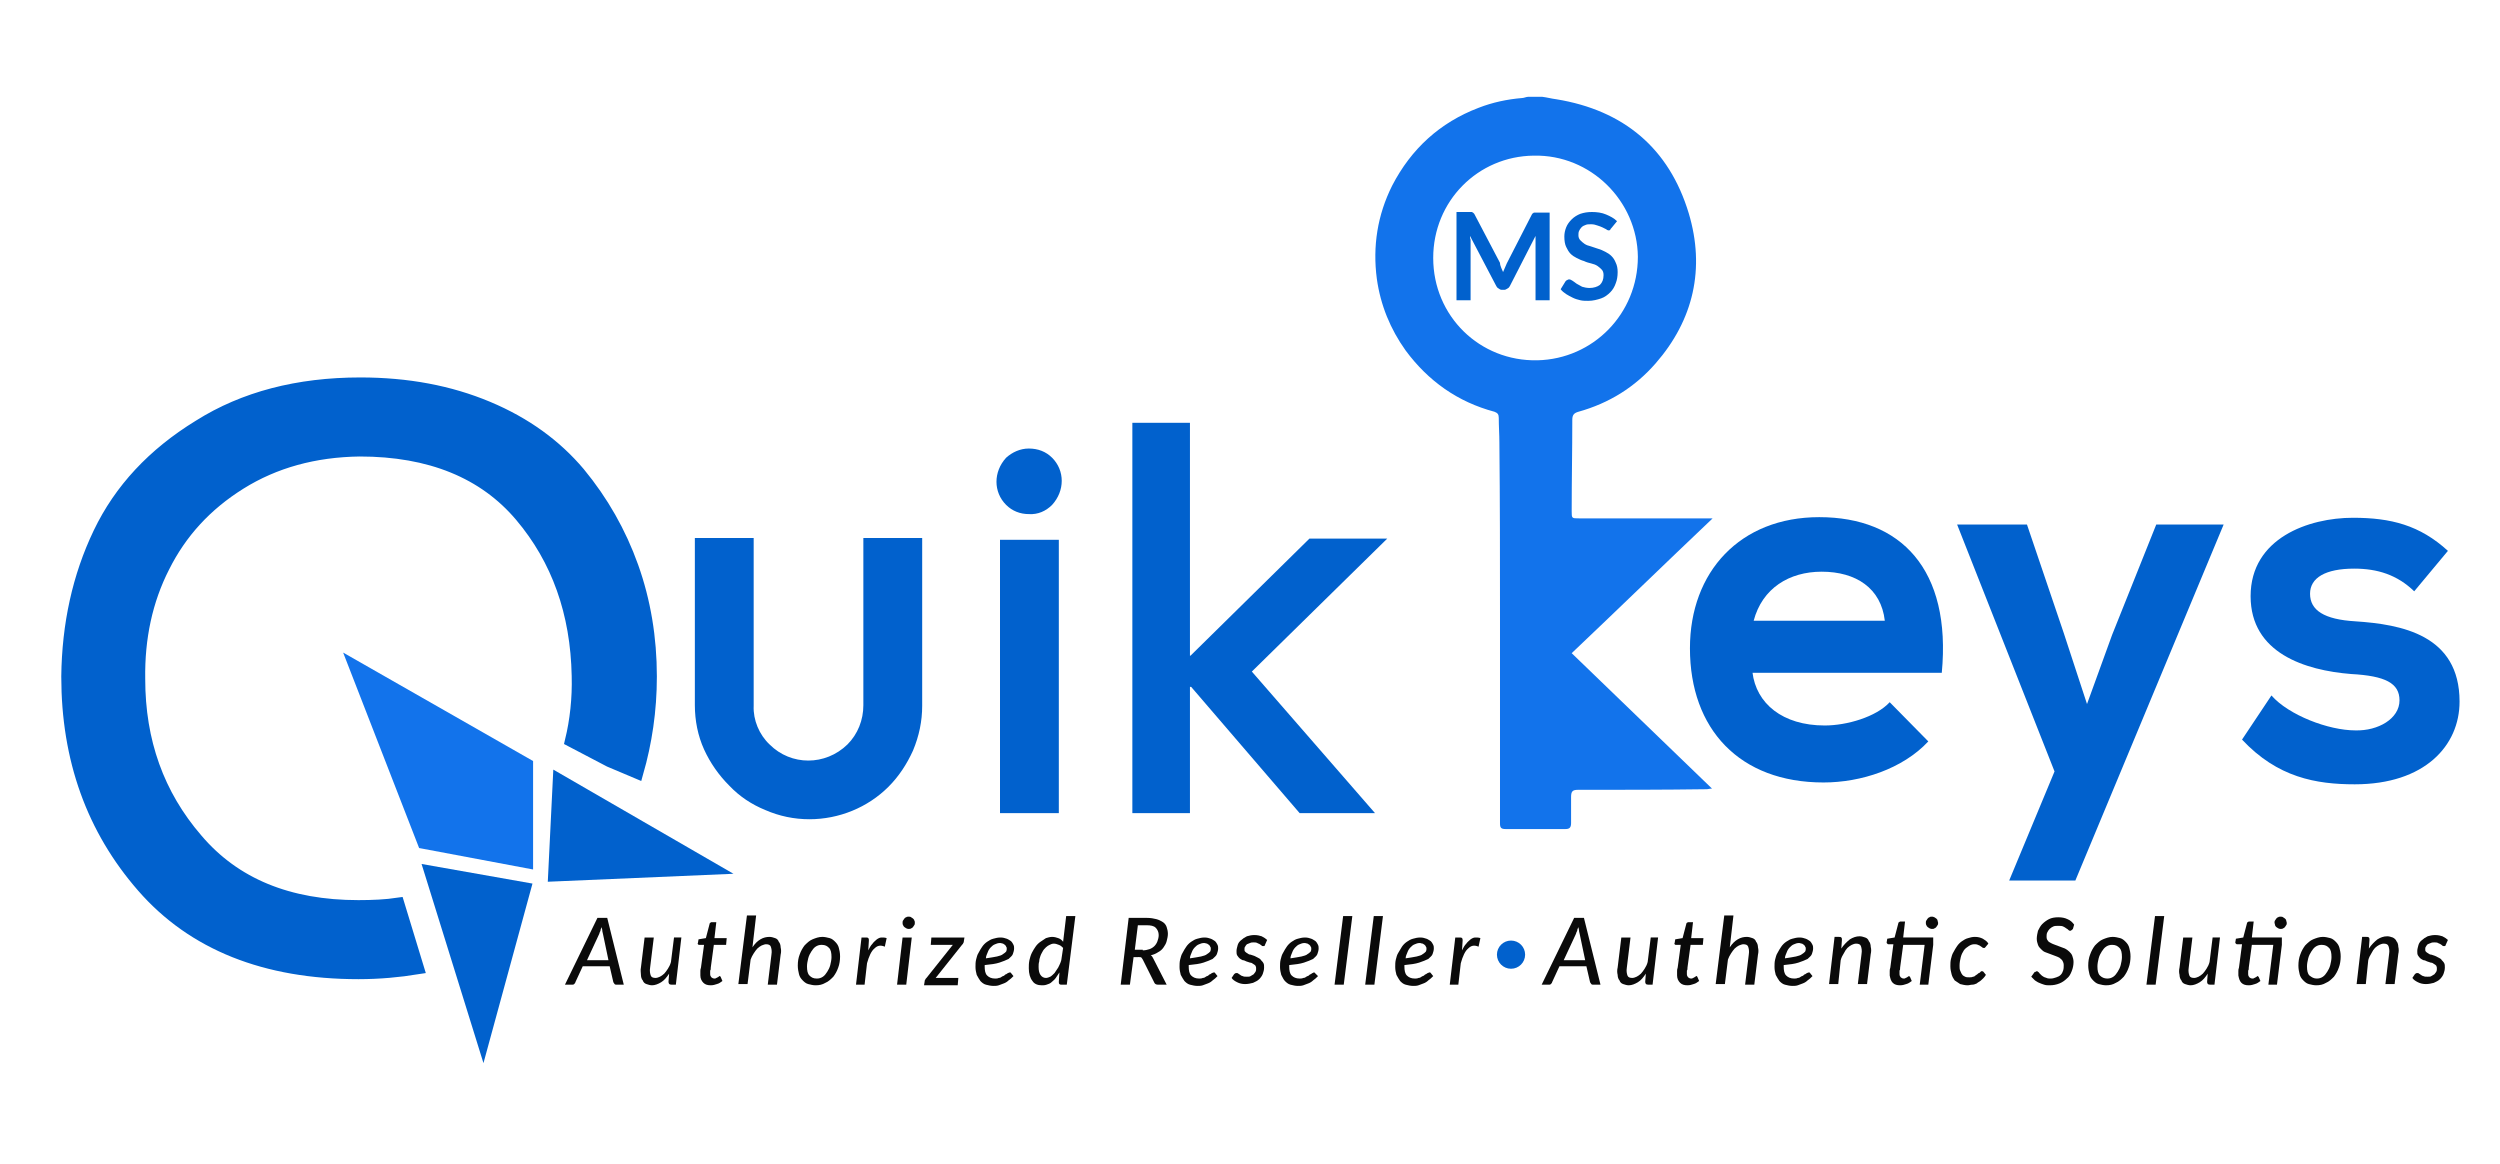 <?xml version="1.0" encoding="UTF-8"?> <svg xmlns="http://www.w3.org/2000/svg" xmlns:xlink="http://www.w3.org/1999/xlink" version="1.1" id="Layer_1" x="0px" y="0px" viewBox="0 0 408 190" style="enable-background:new 0 0 408 190;" xml:space="preserve"> <style type="text/css"> .st0{fill:#0161CD;} .st1{fill:#0A0A0A;} .st2{fill:#1273EB;} .st3{fill:#0161CD;stroke:#0161CD;stroke-width:2;stroke-miterlimit:10;} </style> <g> <path class="st0" d="M132.1,133.7c-2.5,0-4.9-0.5-7.2-1.5c-2.2-0.9-4.2-2.2-5.9-4c-1.7-1.7-3.1-3.7-4.1-5.9c-1-2.2-1.5-4.7-1.5-7.2 V87.8h9.6v27.4c-0.1,2.3,0.9,4.7,2.6,6.3c3.5,3.5,9.1,3.5,12.7,0c1.7-1.7,2.6-4,2.6-6.4V87.8h9.6v27.4c0,2.5-0.5,4.9-1.5,7.3 c-1,2.2-2.3,4.2-4,5.9C141.6,131.8,136.9,133.7,132.1,133.7L132.1,133.7z"></path> <path class="st0" d="M167.9,73.2c1.5,0,2.8,0.5,3.8,1.5c2.1,2.1,2.1,5.4,0,7.7c-1,1-2.3,1.6-3.8,1.5c-1.4,0-2.7-0.5-3.7-1.5 c-2.1-2.1-2.1-5.4,0-7.7C165.2,73.8,166.5,73.2,167.9,73.2z M163.2,132.7h9.6V88.1h-9.6V132.7z"></path> <polygon class="st0" points="226.4,87.9 213.7,87.9 194.3,107 194.2,107 194.2,69 184.8,69 184.8,132.7 194.2,132.7 194.2,112.1 194.4,112.1 212.1,132.7 224.4,132.7 204.3,109.6 "></polygon> <g> <path class="st1" d="M101.8,160.7h-1.2c-0.1,0-0.2,0-0.3-0.1c-0.1-0.1-0.1-0.2-0.2-0.3l-0.6-2.6h-4.4l-1.2,2.6 c0,0.1-0.1,0.2-0.2,0.3c-0.1,0.1-0.2,0.1-0.3,0.1h-1.2l5.3-10.9h1.6L101.8,160.7z M99.3,156.7l-0.9-4.3c0-0.1-0.1-0.3-0.1-0.5 c0-0.2-0.1-0.4-0.1-0.6c-0.1,0.2-0.2,0.4-0.2,0.6c-0.1,0.2-0.2,0.4-0.2,0.5l-2,4.3H99.3z"></path> <path class="st1" d="M111.2,153l-0.9,7.7h-0.7c-0.4,0-0.5-0.2-0.5-0.5l0.1-1.3c-0.4,0.6-0.8,1.1-1.3,1.4c-0.5,0.3-1,0.5-1.5,0.5 c-0.3,0-0.6-0.1-0.9-0.2c-0.3-0.1-0.5-0.3-0.6-0.6c-0.2-0.2-0.3-0.6-0.3-0.9s-0.1-0.8,0-1.2l0.6-4.9h1.5l-0.6,4.9 c-0.1,0.6,0,1,0.1,1.3c0.1,0.3,0.4,0.4,0.8,0.4c0.2,0,0.5-0.1,0.7-0.2c0.2-0.1,0.5-0.3,0.7-0.5c0.2-0.2,0.4-0.5,0.6-0.8 c0.2-0.3,0.4-0.7,0.5-1.1l0.5-4H111.2z"></path> <path class="st1" d="M114.3,159.2c0,0,0-0.1,0-0.1c0,0,0-0.1,0-0.2c0-0.1,0-0.2,0-0.4c0-0.2,0-0.3,0.1-0.6l0.5-3.7h-0.8 c-0.1,0-0.1,0-0.2-0.1c0-0.1-0.1-0.1,0-0.2l0.1-0.6l1.2-0.2l0.6-2.3c0-0.1,0.1-0.2,0.1-0.2c0.1,0,0.1-0.1,0.2-0.1h0.8l-0.3,2.6h2 l-0.1,1.1h-2l-0.5,3.7c0,0.2,0,0.4-0.1,0.5c0,0.1,0,0.2,0,0.3c0,0.1,0,0.1,0,0.2c0,0,0,0.1,0,0.1c0,0.2,0.1,0.4,0.2,0.5 c0.1,0.1,0.3,0.2,0.5,0.2c0.1,0,0.2,0,0.3-0.1c0.1,0,0.2-0.1,0.2-0.1c0.1,0,0.1-0.1,0.2-0.1c0,0,0.1-0.1,0.1-0.1c0,0,0.1,0,0.1,0 c0,0,0.1,0.1,0.1,0.1l0.3,0.7c-0.3,0.2-0.5,0.4-0.9,0.5c-0.3,0.1-0.6,0.2-1,0.2c-0.5,0-0.9-0.1-1.2-0.4 C114.5,160.1,114.3,159.7,114.3,159.2z"></path> <path class="st1" d="M122.8,154.6c0.4-0.6,0.8-1,1.3-1.3c0.5-0.3,1-0.4,1.5-0.4c0.3,0,0.6,0.1,0.9,0.2c0.3,0.1,0.5,0.3,0.6,0.6 c0.2,0.2,0.3,0.6,0.3,0.9c0.1,0.4,0.1,0.8,0,1.2l-0.6,4.9h-1.5l0.6-4.9c0.1-0.6,0-1-0.1-1.3c-0.1-0.3-0.4-0.4-0.8-0.4 c-0.2,0-0.4,0.1-0.7,0.2c-0.2,0.1-0.5,0.3-0.7,0.5c-0.2,0.2-0.4,0.5-0.6,0.8c-0.2,0.3-0.4,0.7-0.5,1l-0.5,4h-1.5l1.4-11.2h1.5 L122.8,154.6z"></path> <path class="st1" d="M133.1,160.8c-0.4,0-0.8-0.1-1.2-0.2c-0.4-0.1-0.7-0.4-0.9-0.6c-0.3-0.3-0.5-0.6-0.6-1s-0.2-0.9-0.2-1.4 c0-0.7,0.1-1.3,0.3-1.8c0.2-0.6,0.5-1.1,0.8-1.5c0.4-0.4,0.8-0.8,1.3-1c0.5-0.2,1-0.4,1.6-0.4c0.4,0,0.8,0.1,1.2,0.2 c0.4,0.1,0.7,0.4,0.9,0.6c0.3,0.3,0.5,0.6,0.6,1c0.1,0.4,0.2,0.8,0.2,1.4c0,0.6-0.1,1.3-0.3,1.8c-0.2,0.6-0.5,1.1-0.8,1.5 c-0.4,0.4-0.8,0.8-1.3,1C134.2,160.7,133.7,160.8,133.1,160.8z M133.3,159.7c0.4,0,0.7-0.1,1-0.3c0.3-0.2,0.5-0.5,0.7-0.8 c0.2-0.3,0.4-0.7,0.5-1.1c0.1-0.4,0.2-0.9,0.2-1.3c0-0.7-0.1-1.2-0.4-1.5c-0.3-0.3-0.6-0.5-1.2-0.5c-0.4,0-0.7,0.1-1,0.3 c-0.3,0.2-0.5,0.5-0.7,0.8c-0.2,0.3-0.4,0.7-0.5,1.1c-0.1,0.4-0.2,0.9-0.2,1.3c0,0.7,0.1,1.2,0.4,1.5 C132.4,159.5,132.7,159.7,133.3,159.7z"></path> <path class="st1" d="M141.7,155.1c0.2-0.4,0.4-0.8,0.7-1.1c0.2-0.3,0.5-0.5,0.7-0.7c0.3-0.2,0.5-0.3,0.8-0.3c0.3,0,0.5,0,0.8,0.1 l-0.3,1.4c-0.7-0.3-1.2-0.2-1.7,0.3c-0.5,0.4-0.9,1.3-1.2,2.4l-0.4,3.5h-1.4l0.9-7.7h0.7c0.2,0,0.3,0,0.4,0.1 c0.1,0.1,0.1,0.2,0.1,0.4L141.7,155.1z"></path> <path class="st1" d="M148.8,153l-0.9,7.7h-1.5l0.9-7.7H148.8z M149.3,150.6c0,0.1,0,0.3-0.1,0.4c-0.1,0.1-0.1,0.2-0.2,0.3 c-0.1,0.1-0.2,0.2-0.3,0.2c-0.1,0.1-0.2,0.1-0.4,0.1c-0.1,0-0.2,0-0.4-0.1c-0.1-0.1-0.2-0.1-0.3-0.2c-0.1-0.1-0.2-0.2-0.2-0.3 c-0.1-0.1-0.1-0.3-0.1-0.4s0-0.3,0.1-0.4c0.1-0.1,0.1-0.2,0.2-0.3c0.1-0.1,0.2-0.2,0.3-0.2c0.1-0.1,0.2-0.1,0.4-0.1 c0.1,0,0.3,0,0.4,0.1c0.1,0.1,0.2,0.1,0.3,0.2c0.1,0.1,0.2,0.2,0.2,0.3C149.3,150.3,149.3,150.5,149.3,150.6z"></path> <path class="st1" d="M157.4,153l-0.1,0.6c0,0.1,0,0.2-0.1,0.3c0,0.1-0.1,0.2-0.2,0.3l-4.3,5.4h3.7l-0.1,1.2h-5.5l0.1-0.6 c0-0.1,0-0.2,0.1-0.3c0-0.1,0.1-0.2,0.2-0.3l4.3-5.4h-3.6l0.1-1.2H157.4z"></path> <path class="st1" d="M165.4,159.3c-0.3,0.3-0.5,0.5-0.8,0.7c-0.2,0.2-0.5,0.4-0.8,0.5c-0.3,0.1-0.5,0.2-0.8,0.3 c-0.3,0.1-0.6,0.1-0.9,0.1c-0.4,0-0.8-0.1-1.2-0.2c-0.4-0.1-0.7-0.4-0.9-0.6c-0.2-0.3-0.4-0.6-0.6-1c-0.1-0.4-0.2-0.8-0.2-1.3 c0-0.4,0-0.8,0.1-1.2c0.1-0.4,0.2-0.8,0.4-1.1c0.2-0.4,0.4-0.7,0.6-1c0.2-0.3,0.5-0.6,0.8-0.8c0.3-0.2,0.6-0.4,1-0.5 c0.4-0.1,0.7-0.2,1.2-0.2c0.4,0,0.7,0.1,1,0.2c0.3,0.1,0.5,0.3,0.7,0.4c0.2,0.2,0.3,0.4,0.4,0.6c0.1,0.2,0.1,0.4,0.1,0.6 c0,0.3-0.1,0.6-0.2,0.9c-0.1,0.3-0.4,0.5-0.7,0.8c-0.4,0.2-0.9,0.4-1.5,0.6c-0.6,0.2-1.4,0.3-2.4,0.4c0,0,0,0.1,0,0.1s0,0.1,0,0.1 c0,0.7,0.1,1.2,0.4,1.5c0.3,0.3,0.7,0.5,1.3,0.5c0.2,0,0.4,0,0.6-0.1c0.2,0,0.4-0.1,0.5-0.2c0.1-0.1,0.3-0.1,0.4-0.2 c0.1-0.1,0.2-0.2,0.3-0.2c0.1-0.1,0.2-0.1,0.3-0.2c0.1,0,0.2-0.1,0.3-0.1c0.1,0,0.1,0,0.1,0c0,0,0.1,0.1,0.1,0.1L165.4,159.3z M163.2,153.9c-0.3,0-0.6,0.1-0.8,0.2c-0.3,0.1-0.5,0.3-0.7,0.5c-0.2,0.2-0.4,0.5-0.5,0.8c-0.1,0.3-0.3,0.6-0.3,1 c0.7-0.1,1.3-0.2,1.8-0.3c0.4-0.1,0.8-0.2,1-0.4c0.2-0.1,0.4-0.3,0.5-0.4c0.1-0.2,0.1-0.3,0.1-0.5c0-0.1,0-0.2-0.1-0.3 c0-0.1-0.1-0.2-0.2-0.3c-0.1-0.1-0.2-0.1-0.3-0.2C163.6,154,163.4,153.9,163.2,153.9z"></path> <path class="st1" d="M175.5,149.5l-1.4,11.2h-0.8c-0.2,0-0.3,0-0.4-0.1c-0.1-0.1-0.1-0.2-0.1-0.4l0.1-1.5 c-0.2,0.3-0.4,0.6-0.6,0.9c-0.2,0.3-0.5,0.5-0.7,0.7c-0.2,0.2-0.5,0.3-0.8,0.4c-0.3,0.1-0.5,0.1-0.8,0.1c-0.6,0-1.2-0.2-1.5-0.7 c-0.4-0.5-0.6-1.2-0.6-2.1c0-0.4,0-0.8,0.1-1.3c0.1-0.4,0.2-0.8,0.4-1.2c0.2-0.4,0.4-0.7,0.6-1c0.2-0.3,0.5-0.6,0.8-0.8 c0.3-0.2,0.6-0.4,0.9-0.6c0.3-0.1,0.7-0.2,1-0.2c0.4,0,0.7,0.1,1,0.2c0.3,0.1,0.6,0.3,0.8,0.6l0.5-4.2H175.5z M173.5,154.7 c-0.2-0.2-0.4-0.4-0.7-0.5c-0.3-0.1-0.5-0.2-0.8-0.2c-0.3,0-0.5,0.1-0.7,0.2c-0.2,0.1-0.4,0.2-0.6,0.4c-0.2,0.2-0.4,0.4-0.5,0.6 c-0.1,0.2-0.3,0.5-0.4,0.8c-0.1,0.3-0.2,0.6-0.2,0.9c-0.1,0.3-0.1,0.6-0.1,0.9c0,0.6,0.1,1,0.3,1.3c0.2,0.3,0.5,0.5,0.9,0.5 c0.2,0,0.5-0.1,0.7-0.2c0.2-0.1,0.5-0.4,0.7-0.6c0.2-0.3,0.4-0.6,0.6-0.9c0.2-0.4,0.4-0.8,0.5-1.2L173.5,154.7z"></path> <path class="st1" d="M187.2,149.8c0.6,0,1.1,0.1,1.5,0.2c0.4,0.1,0.8,0.3,1.1,0.5c0.3,0.2,0.5,0.5,0.6,0.8 c0.1,0.3,0.2,0.7,0.2,1.1c0,0.4-0.1,0.8-0.2,1.2c-0.1,0.4-0.3,0.7-0.5,1c-0.2,0.3-0.5,0.6-0.9,0.8c-0.3,0.2-0.7,0.4-1.2,0.5 c0.2,0.1,0.3,0.3,0.4,0.5l2.2,4.3h-1.4c-0.3,0-0.5-0.1-0.6-0.3l-1.9-3.8c-0.1-0.1-0.1-0.2-0.2-0.3c-0.1-0.1-0.2-0.1-0.4-0.1H185 l-0.6,4.5h-1.5l1.3-10.9H187.2z M186.5,155.1c0.4,0,0.8-0.1,1.1-0.2c0.3-0.1,0.6-0.3,0.8-0.5c0.2-0.2,0.4-0.5,0.5-0.8 c0.1-0.3,0.2-0.6,0.2-1c0-0.5-0.2-0.9-0.5-1.2c-0.3-0.3-0.8-0.4-1.5-0.4h-1.4l-0.5,4H186.5z"></path> <path class="st1" d="M198.7,159.3c-0.3,0.3-0.5,0.5-0.8,0.7c-0.2,0.2-0.5,0.4-0.8,0.5c-0.3,0.1-0.5,0.2-0.8,0.3 c-0.3,0.1-0.6,0.1-0.9,0.1c-0.4,0-0.8-0.1-1.2-0.2c-0.4-0.1-0.7-0.4-0.9-0.6c-0.2-0.3-0.4-0.6-0.6-1c-0.1-0.4-0.2-0.8-0.2-1.3 c0-0.4,0-0.8,0.1-1.2c0.1-0.4,0.2-0.8,0.4-1.1c0.2-0.4,0.4-0.7,0.6-1c0.2-0.3,0.5-0.6,0.8-0.8c0.3-0.2,0.6-0.4,1-0.5 c0.4-0.1,0.7-0.2,1.2-0.2c0.4,0,0.7,0.1,1,0.2c0.3,0.1,0.5,0.3,0.7,0.4c0.2,0.2,0.3,0.4,0.4,0.6c0.1,0.2,0.1,0.4,0.1,0.6 c0,0.3-0.1,0.6-0.2,0.9c-0.1,0.3-0.4,0.5-0.7,0.8c-0.4,0.2-0.9,0.4-1.5,0.6c-0.6,0.2-1.4,0.3-2.4,0.4c0,0,0,0.1,0,0.1s0,0.1,0,0.1 c0,0.7,0.1,1.2,0.4,1.5c0.3,0.3,0.7,0.5,1.3,0.5c0.2,0,0.4,0,0.6-0.1c0.2,0,0.4-0.1,0.5-0.2c0.1-0.1,0.3-0.1,0.4-0.2 c0.1-0.1,0.2-0.2,0.3-0.2c0.1-0.1,0.2-0.1,0.3-0.2c0.1,0,0.2-0.1,0.3-0.1c0.1,0,0.1,0,0.1,0c0,0,0.1,0.1,0.1,0.1L198.7,159.3z M196.5,153.9c-0.3,0-0.6,0.1-0.8,0.2c-0.3,0.1-0.5,0.3-0.7,0.5c-0.2,0.2-0.4,0.5-0.5,0.8c-0.1,0.3-0.3,0.6-0.3,1 c0.7-0.1,1.3-0.2,1.8-0.3c0.4-0.1,0.8-0.2,1-0.4c0.2-0.1,0.4-0.3,0.5-0.4c0.1-0.2,0.1-0.3,0.1-0.5c0-0.1,0-0.2-0.1-0.3 c0-0.1-0.1-0.2-0.2-0.3c-0.1-0.1-0.2-0.1-0.3-0.2C196.9,154,196.7,153.9,196.5,153.9z"></path> <path class="st1" d="M206.4,154.3c0,0.1-0.1,0.1-0.1,0.1c0,0-0.1,0-0.2,0c-0.1,0-0.2,0-0.2-0.1c-0.1-0.1-0.2-0.1-0.3-0.2 c-0.1-0.1-0.3-0.1-0.4-0.2c-0.2-0.1-0.4-0.1-0.6-0.1c-0.2,0-0.4,0-0.6,0.1c-0.2,0.1-0.3,0.1-0.5,0.2c-0.1,0.1-0.2,0.2-0.3,0.4 c-0.1,0.1-0.1,0.3-0.1,0.4c0,0.2,0,0.3,0.1,0.4c0.1,0.1,0.2,0.2,0.4,0.3c0.1,0.1,0.3,0.2,0.5,0.2c0.2,0.1,0.4,0.1,0.6,0.2 c0.2,0.1,0.4,0.2,0.6,0.3c0.2,0.1,0.4,0.2,0.5,0.4c0.1,0.1,0.3,0.3,0.4,0.5c0.1,0.2,0.1,0.4,0.1,0.7c0,0.4-0.1,0.7-0.2,1 c-0.1,0.3-0.3,0.6-0.6,0.9c-0.3,0.3-0.6,0.4-1,0.6c-0.4,0.1-0.8,0.2-1.3,0.2c-0.5,0-0.9-0.1-1.3-0.3c-0.4-0.2-0.7-0.4-0.9-0.7 l0.4-0.6c0.1-0.1,0.2-0.2,0.4-0.2c0.1,0,0.2,0,0.3,0.1c0.1,0.1,0.2,0.1,0.3,0.2c0.1,0.1,0.3,0.2,0.4,0.2c0.2,0.1,0.4,0.1,0.7,0.1 c0.2,0,0.5,0,0.6-0.1c0.2-0.1,0.3-0.2,0.5-0.3c0.1-0.1,0.2-0.3,0.3-0.4c0.1-0.2,0.1-0.3,0.1-0.5c0-0.2,0-0.3-0.1-0.5 c-0.1-0.1-0.2-0.2-0.4-0.3c-0.1-0.1-0.3-0.2-0.5-0.2c-0.2-0.1-0.4-0.1-0.6-0.2c-0.2-0.1-0.4-0.2-0.6-0.2c-0.2-0.1-0.4-0.2-0.5-0.3 c-0.1-0.1-0.3-0.3-0.4-0.5c-0.1-0.2-0.1-0.4-0.1-0.7c0-0.3,0.1-0.6,0.2-1c0.1-0.3,0.3-0.6,0.6-0.8c0.2-0.2,0.5-0.4,0.9-0.6 c0.4-0.1,0.7-0.2,1.2-0.2c0.5,0,0.9,0.1,1.2,0.2c0.4,0.2,0.7,0.4,0.9,0.6L206.4,154.3z"></path> <path class="st1" d="M215.1,159.3c-0.3,0.3-0.5,0.5-0.8,0.7c-0.2,0.2-0.5,0.4-0.8,0.5c-0.3,0.1-0.5,0.2-0.8,0.3 c-0.3,0.1-0.6,0.1-0.9,0.1c-0.4,0-0.8-0.1-1.2-0.2c-0.4-0.1-0.7-0.4-0.9-0.6s-0.4-0.6-0.6-1c-0.1-0.4-0.2-0.8-0.2-1.3 c0-0.4,0-0.8,0.1-1.2c0.1-0.4,0.2-0.8,0.4-1.1c0.2-0.4,0.4-0.7,0.6-1c0.2-0.3,0.5-0.6,0.8-0.8c0.3-0.2,0.6-0.4,1-0.5 c0.4-0.1,0.7-0.2,1.2-0.2c0.4,0,0.7,0.1,1,0.2c0.3,0.1,0.5,0.3,0.7,0.4c0.2,0.2,0.3,0.4,0.4,0.6c0.1,0.2,0.1,0.4,0.1,0.6 c0,0.3-0.1,0.6-0.2,0.9c-0.1,0.3-0.4,0.5-0.7,0.8c-0.4,0.2-0.9,0.4-1.5,0.6c-0.6,0.2-1.4,0.3-2.4,0.4c0,0,0,0.1,0,0.1s0,0.1,0,0.1 c0,0.7,0.1,1.2,0.4,1.5c0.3,0.3,0.7,0.5,1.3,0.5c0.2,0,0.4,0,0.6-0.1c0.2,0,0.4-0.1,0.5-0.2c0.1-0.1,0.3-0.1,0.4-0.2 c0.1-0.1,0.2-0.2,0.3-0.2c0.1-0.1,0.2-0.1,0.3-0.2c0.1,0,0.2-0.1,0.2-0.1c0.1,0,0.1,0,0.1,0c0,0,0.1,0.1,0.1,0.1L215.1,159.3z M212.9,153.9c-0.3,0-0.6,0.1-0.8,0.2c-0.3,0.1-0.5,0.3-0.7,0.5c-0.2,0.2-0.4,0.5-0.5,0.8c-0.1,0.3-0.3,0.6-0.3,1 c0.7-0.1,1.3-0.2,1.8-0.3c0.4-0.1,0.8-0.2,1-0.4c0.2-0.1,0.4-0.3,0.5-0.4c0.1-0.2,0.1-0.3,0.1-0.5c0-0.1,0-0.2-0.1-0.3 c0-0.1-0.1-0.2-0.2-0.3c-0.1-0.1-0.2-0.1-0.3-0.2C213.3,154,213.1,153.9,212.9,153.9z"></path> <path class="st1" d="M217.8,160.7l1.4-11.2h1.5l-1.4,11.2H217.8z"></path> <path class="st1" d="M222.8,160.7l1.4-11.2h1.5l-1.4,11.2H222.8z"></path> <path class="st1" d="M233.9,159.3c-0.3,0.3-0.5,0.5-0.8,0.7c-0.2,0.2-0.5,0.4-0.8,0.5c-0.3,0.1-0.5,0.2-0.8,0.3 c-0.3,0.1-0.6,0.1-0.9,0.1c-0.4,0-0.8-0.1-1.2-0.2c-0.4-0.1-0.7-0.4-0.9-0.6c-0.2-0.3-0.4-0.6-0.6-1c-0.1-0.4-0.2-0.8-0.2-1.3 c0-0.4,0-0.8,0.1-1.2c0.1-0.4,0.2-0.8,0.4-1.1s0.4-0.7,0.6-1c0.2-0.3,0.5-0.6,0.8-0.8c0.3-0.2,0.6-0.4,1-0.5 c0.4-0.1,0.7-0.2,1.2-0.2c0.4,0,0.7,0.1,1,0.2c0.3,0.1,0.5,0.3,0.7,0.4c0.2,0.2,0.3,0.4,0.4,0.6c0.1,0.2,0.1,0.4,0.1,0.6 c0,0.3-0.1,0.6-0.2,0.9c-0.1,0.3-0.4,0.5-0.7,0.8c-0.4,0.2-0.9,0.4-1.5,0.6c-0.6,0.2-1.4,0.3-2.4,0.4c0,0,0,0.1,0,0.1s0,0.1,0,0.1 c0,0.7,0.1,1.2,0.4,1.5c0.3,0.3,0.7,0.5,1.3,0.5c0.2,0,0.4,0,0.6-0.1c0.2,0,0.4-0.1,0.5-0.2c0.1-0.1,0.3-0.1,0.4-0.2 c0.1-0.1,0.2-0.2,0.3-0.2c0.1-0.1,0.2-0.1,0.3-0.2c0.1,0,0.2-0.1,0.3-0.1c0.1,0,0.1,0,0.1,0c0,0,0.1,0.1,0.1,0.1L233.9,159.3z M231.7,153.9c-0.3,0-0.6,0.1-0.8,0.2c-0.3,0.1-0.5,0.3-0.7,0.5c-0.2,0.2-0.4,0.5-0.5,0.8c-0.1,0.3-0.3,0.6-0.3,1 c0.7-0.1,1.3-0.2,1.8-0.3c0.4-0.1,0.8-0.2,1-0.4c0.2-0.1,0.4-0.3,0.5-0.4c0.1-0.2,0.1-0.3,0.1-0.5c0-0.1,0-0.2-0.1-0.3 c0-0.1-0.1-0.2-0.2-0.3c-0.1-0.1-0.2-0.1-0.3-0.2C232,154,231.9,153.9,231.7,153.9z"></path> <path class="st1" d="M238.6,155.1c0.2-0.4,0.4-0.8,0.7-1.1c0.2-0.3,0.5-0.5,0.7-0.7c0.3-0.2,0.5-0.3,0.8-0.3c0.3,0,0.5,0,0.8,0.1 l-0.3,1.4c-0.7-0.3-1.2-0.2-1.7,0.3c-0.5,0.4-0.9,1.3-1.2,2.4l-0.4,3.5h-1.4l0.9-7.7h0.7c0.2,0,0.3,0,0.4,0.1 c0.1,0.1,0.1,0.2,0.1,0.4L238.6,155.1z"></path> <path class="st1" d="M261.2,160.7H260c-0.1,0-0.2,0-0.3-0.1c-0.1-0.1-0.1-0.2-0.2-0.3l-0.6-2.6h-4.4l-1.2,2.6 c0,0.1-0.1,0.2-0.2,0.3c-0.1,0.1-0.2,0.1-0.3,0.1h-1.2l5.3-10.9h1.6L261.2,160.7z M258.7,156.7l-0.9-4.3c0-0.1-0.1-0.3-0.1-0.5 c0-0.2-0.1-0.4-0.1-0.6c-0.1,0.2-0.2,0.4-0.2,0.6c-0.1,0.2-0.2,0.4-0.2,0.5l-2,4.3H258.7z"></path> <path class="st1" d="M270.6,153l-0.9,7.7h-0.7c-0.4,0-0.5-0.2-0.5-0.5l0.1-1.3c-0.4,0.6-0.8,1.1-1.3,1.4c-0.5,0.3-1,0.5-1.5,0.5 c-0.3,0-0.6-0.1-0.9-0.2c-0.3-0.1-0.5-0.3-0.6-0.6c-0.2-0.2-0.3-0.6-0.3-0.9c-0.1-0.4-0.1-0.8,0-1.2l0.6-4.9h1.5l-0.6,4.9 c-0.1,0.6,0,1,0.1,1.3c0.1,0.3,0.4,0.4,0.8,0.4c0.2,0,0.5-0.1,0.7-0.2c0.2-0.1,0.5-0.3,0.7-0.5c0.2-0.2,0.4-0.5,0.6-0.8 c0.2-0.3,0.4-0.7,0.5-1.1l0.5-4H270.6z"></path> <path class="st1" d="M273.7,159.2c0,0,0-0.1,0-0.1c0,0,0-0.1,0-0.2c0-0.1,0-0.2,0-0.4c0-0.2,0-0.3,0.1-0.6l0.5-3.7h-0.8 c-0.1,0-0.1,0-0.2-0.1c0-0.1-0.1-0.1,0-0.2l0.1-0.6l1.2-0.2l0.6-2.3c0-0.1,0.1-0.2,0.1-0.2c0.1,0,0.1-0.1,0.2-0.1h0.8l-0.3,2.6h2 l-0.1,1.1h-2l-0.5,3.7c0,0.2,0,0.4-0.1,0.5c0,0.1,0,0.2,0,0.3c0,0.1,0,0.1,0,0.2c0,0,0,0.1,0,0.1c0,0.2,0.1,0.4,0.2,0.5 c0.1,0.1,0.3,0.2,0.5,0.2c0.1,0,0.2,0,0.3-0.1c0.1,0,0.2-0.1,0.2-0.1c0.1,0,0.1-0.1,0.2-0.1c0,0,0.1-0.1,0.1-0.1c0,0,0.1,0,0.1,0 c0,0,0.1,0.1,0.1,0.1l0.3,0.7c-0.3,0.2-0.5,0.4-0.9,0.5c-0.3,0.1-0.6,0.2-1,0.2c-0.5,0-0.9-0.1-1.2-0.4 C273.9,160.1,273.7,159.7,273.7,159.2z"></path> <path class="st1" d="M282.3,154.6c0.4-0.6,0.8-1,1.3-1.3c0.5-0.3,1-0.4,1.5-0.4c0.3,0,0.6,0.1,0.9,0.2c0.3,0.1,0.5,0.3,0.6,0.6 c0.2,0.2,0.3,0.6,0.3,0.9c0.1,0.4,0.1,0.8,0,1.2l-0.6,4.9h-1.5l0.6-4.9c0.1-0.6,0-1-0.1-1.3c-0.1-0.3-0.4-0.4-0.8-0.4 c-0.2,0-0.4,0.1-0.7,0.2c-0.2,0.1-0.5,0.3-0.7,0.5c-0.2,0.2-0.4,0.5-0.6,0.8c-0.2,0.3-0.4,0.7-0.5,1l-0.5,4H280l1.4-11.2h1.5 L282.3,154.6z"></path> <path class="st1" d="M295.8,159.3c-0.3,0.3-0.5,0.5-0.8,0.7c-0.2,0.2-0.5,0.4-0.8,0.5c-0.3,0.1-0.5,0.2-0.8,0.3 c-0.3,0.1-0.6,0.1-0.9,0.1c-0.4,0-0.8-0.1-1.2-0.2c-0.4-0.1-0.7-0.4-0.9-0.6c-0.2-0.3-0.4-0.6-0.6-1c-0.1-0.4-0.2-0.8-0.2-1.3 c0-0.4,0-0.8,0.1-1.2c0.1-0.4,0.2-0.8,0.4-1.1c0.2-0.4,0.4-0.7,0.6-1c0.2-0.3,0.5-0.6,0.8-0.8c0.3-0.2,0.6-0.4,1-0.5 c0.4-0.1,0.7-0.2,1.2-0.2c0.4,0,0.7,0.1,1,0.2c0.3,0.1,0.5,0.3,0.7,0.4c0.2,0.2,0.3,0.4,0.4,0.6c0.1,0.2,0.1,0.4,0.1,0.6 c0,0.3-0.1,0.6-0.2,0.9c-0.1,0.3-0.4,0.5-0.7,0.8c-0.4,0.2-0.9,0.4-1.5,0.6c-0.6,0.2-1.4,0.3-2.4,0.4c0,0,0,0.1,0,0.1s0,0.1,0,0.1 c0,0.7,0.1,1.2,0.4,1.5c0.3,0.3,0.7,0.5,1.3,0.5c0.2,0,0.4,0,0.6-0.1c0.2,0,0.4-0.1,0.5-0.2c0.1-0.1,0.3-0.1,0.4-0.2 c0.1-0.1,0.2-0.2,0.3-0.2c0.1-0.1,0.2-0.1,0.3-0.2c0.1,0,0.2-0.1,0.3-0.1c0.1,0,0.1,0,0.1,0c0,0,0.1,0.1,0.1,0.1L295.8,159.3z M293.6,153.9c-0.3,0-0.6,0.1-0.8,0.2c-0.3,0.1-0.5,0.3-0.7,0.5c-0.2,0.2-0.4,0.5-0.5,0.8c-0.1,0.3-0.3,0.6-0.3,1 c0.7-0.1,1.3-0.2,1.8-0.3c0.4-0.1,0.8-0.2,1-0.4c0.2-0.1,0.4-0.3,0.5-0.4c0.1-0.2,0.1-0.3,0.1-0.5c0-0.1,0-0.2-0.1-0.3 c0-0.1-0.1-0.2-0.2-0.3c-0.1-0.1-0.2-0.1-0.3-0.2C293.9,154,293.8,153.9,293.6,153.9z"></path> <path class="st1" d="M300.5,154.8c0.4-0.6,0.9-1.1,1.4-1.5c0.5-0.3,1-0.5,1.6-0.5c0.3,0,0.6,0.1,0.9,0.2c0.3,0.1,0.5,0.3,0.6,0.6 c0.2,0.2,0.3,0.6,0.3,0.9c0.1,0.4,0.1,0.8,0,1.2l-0.6,4.9h-1.5l0.6-4.9c0.1-0.6,0-1-0.1-1.3c-0.1-0.3-0.4-0.4-0.8-0.4 c-0.2,0-0.5,0.1-0.7,0.2c-0.2,0.1-0.5,0.3-0.7,0.5c-0.2,0.2-0.4,0.5-0.6,0.9c-0.2,0.3-0.4,0.7-0.5,1.1l-0.4,3.9h-1.5l0.9-7.7h0.7 c0.2,0,0.3,0,0.4,0.1c0.1,0.1,0.1,0.2,0.1,0.4L300.5,154.8z"></path> <path class="st1" d="M315.5,154.2L315.5,154.2l-0.8,6.5h-1.4l0.8-6.5h-3.5l-0.5,3.7c0,0.2,0,0.4-0.1,0.5c0,0.1,0,0.2,0,0.3 c0,0.1,0,0.1,0,0.2c0,0,0,0.1,0,0.1c0,0.2,0.1,0.4,0.2,0.5c0.1,0.1,0.3,0.2,0.5,0.2c0.1,0,0.2,0,0.3-0.1c0.1,0,0.2-0.1,0.2-0.1 c0.1,0,0.1-0.1,0.2-0.1c0,0,0.1-0.1,0.1-0.1c0.1,0,0.1,0,0.1,0c0,0,0,0.1,0.1,0.1l0.3,0.7c-0.3,0.2-0.5,0.4-0.9,0.5 c-0.3,0.1-0.6,0.2-1,0.2c-0.5,0-0.9-0.1-1.2-0.4c-0.3-0.3-0.4-0.7-0.5-1.2c0,0,0-0.1,0-0.1c0,0,0-0.1,0-0.2c0-0.1,0-0.2,0-0.4 c0-0.2,0-0.3,0.1-0.6l0.5-3.8h-0.8c-0.1,0-0.1,0-0.2-0.1c-0.1-0.1-0.1-0.1-0.1-0.2l0.1-0.6l1.2-0.2l0.6-2.3c0-0.1,0.1-0.2,0.1-0.2 c0.1,0,0.1-0.1,0.2-0.1h0.8l-0.3,2.6h4.9L315.5,154.2z M316.3,150.6c0,0.1,0,0.3-0.1,0.4c-0.1,0.1-0.1,0.2-0.2,0.3 c-0.1,0.1-0.2,0.2-0.3,0.2c-0.1,0.1-0.2,0.1-0.4,0.1c-0.1,0-0.2,0-0.4-0.1c-0.1-0.1-0.2-0.1-0.3-0.2c-0.1-0.1-0.2-0.2-0.2-0.3 c-0.1-0.1-0.1-0.3-0.1-0.4s0-0.3,0.1-0.4c0.1-0.1,0.1-0.2,0.2-0.3s0.2-0.2,0.3-0.2c0.1-0.1,0.2-0.1,0.4-0.1c0.1,0,0.2,0,0.4,0.1 c0.1,0.1,0.2,0.1,0.3,0.2s0.2,0.2,0.2,0.3C316.2,150.3,316.3,150.5,316.3,150.6z"></path> <path class="st1" d="M323.3,160c-0.2,0.2-0.5,0.3-0.7,0.5c-0.2,0.1-0.5,0.2-0.7,0.2c-0.3,0-0.5,0.1-0.8,0.1 c-0.4,0-0.8-0.1-1.2-0.2c-0.3-0.2-0.6-0.4-0.9-0.6c-0.2-0.3-0.4-0.6-0.5-1c-0.1-0.4-0.2-0.8-0.2-1.3c0-0.4,0-0.8,0.1-1.2 c0.1-0.4,0.2-0.8,0.4-1.1c0.2-0.4,0.4-0.7,0.6-1c0.2-0.3,0.5-0.6,0.8-0.8c0.3-0.2,0.6-0.4,1-0.5c0.3-0.1,0.7-0.2,1.1-0.2 c0.5,0,0.9,0.1,1.3,0.3c0.3,0.2,0.7,0.4,0.9,0.8l-0.5,0.6c0,0-0.1,0.1-0.1,0.1c0,0-0.1,0-0.2,0c-0.1,0-0.1,0-0.2-0.1 c-0.1-0.1-0.2-0.1-0.3-0.2c-0.1-0.1-0.2-0.1-0.4-0.2c-0.2-0.1-0.4-0.1-0.6-0.1c-0.3,0-0.6,0.1-0.9,0.3c-0.3,0.2-0.6,0.4-0.8,0.7 c-0.2,0.3-0.4,0.7-0.5,1.1s-0.2,0.9-0.2,1.4c0,0.3,0,0.6,0.1,0.8c0.1,0.2,0.2,0.5,0.3,0.6c0.1,0.2,0.3,0.3,0.5,0.4 c0.2,0.1,0.4,0.1,0.7,0.1c0.2,0,0.4,0,0.6-0.1c0.2,0,0.3-0.1,0.4-0.2c0.1-0.1,0.2-0.1,0.3-0.2c0.1-0.1,0.2-0.2,0.3-0.2 c0.1-0.1,0.2-0.1,0.2-0.2c0.1,0,0.1-0.1,0.2-0.1c0.1,0,0.2,0,0.3,0.1l0.4,0.5C323.8,159.6,323.5,159.8,323.3,160z"></path> <path class="st1" d="M338.3,151.6c-0.1,0.1-0.1,0.1-0.2,0.2c-0.1,0-0.1,0.1-0.2,0.1c-0.1,0-0.2,0-0.3-0.1 c-0.1-0.1-0.2-0.2-0.4-0.3c-0.1-0.1-0.3-0.2-0.5-0.3c-0.2-0.1-0.5-0.1-0.8-0.1c-0.3,0-0.6,0-0.8,0.1c-0.2,0.1-0.4,0.2-0.6,0.4 c-0.2,0.2-0.3,0.4-0.4,0.6c-0.1,0.2-0.1,0.5-0.1,0.7c0,0.3,0.1,0.5,0.2,0.6c0.1,0.2,0.3,0.3,0.5,0.4c0.2,0.1,0.4,0.2,0.7,0.3 c0.3,0.1,0.5,0.2,0.8,0.3c0.3,0.1,0.5,0.2,0.8,0.3c0.2,0.1,0.5,0.3,0.7,0.5c0.2,0.2,0.4,0.4,0.5,0.7c0.1,0.3,0.2,0.6,0.2,1 c0,0.5-0.1,1-0.3,1.5c-0.2,0.5-0.4,0.9-0.8,1.2c-0.3,0.3-0.7,0.6-1.2,0.8c-0.5,0.2-1,0.3-1.6,0.3c-0.3,0-0.6,0-0.9-0.1 c-0.3-0.1-0.6-0.2-0.8-0.3c-0.3-0.1-0.5-0.3-0.7-0.4c-0.2-0.2-0.4-0.4-0.6-0.6l0.5-0.7c0.1-0.1,0.1-0.1,0.2-0.1 c0.1,0,0.1-0.1,0.2-0.1c0.1,0,0.1,0,0.2,0.1c0.1,0.1,0.2,0.1,0.2,0.2c0.1,0.1,0.2,0.2,0.3,0.3c0.1,0.1,0.2,0.2,0.4,0.3 c0.1,0.1,0.3,0.1,0.5,0.2c0.2,0.1,0.4,0.1,0.7,0.1c0.3,0,0.6-0.1,0.9-0.2c0.3-0.1,0.5-0.2,0.7-0.4c0.2-0.2,0.3-0.4,0.4-0.7 c0.1-0.3,0.1-0.6,0.1-0.9c0-0.3-0.1-0.5-0.2-0.7c-0.1-0.2-0.3-0.3-0.5-0.5c-0.2-0.1-0.4-0.2-0.7-0.3c-0.3-0.1-0.5-0.2-0.8-0.3 c-0.3-0.1-0.5-0.2-0.8-0.3c-0.3-0.1-0.5-0.3-0.7-0.5c-0.2-0.2-0.4-0.4-0.5-0.7c-0.1-0.3-0.2-0.6-0.2-1c0-0.4,0.1-0.9,0.2-1.3 c0.2-0.4,0.4-0.8,0.7-1.1c0.3-0.3,0.7-0.6,1.1-0.8c0.4-0.2,0.9-0.3,1.5-0.3c0.6,0,1.1,0.1,1.5,0.3c0.5,0.2,0.8,0.5,1.1,0.9 L338.3,151.6z"></path> <path class="st1" d="M343.7,160.8c-0.4,0-0.8-0.1-1.2-0.2c-0.4-0.1-0.7-0.4-0.9-0.6c-0.3-0.3-0.5-0.6-0.6-1 c-0.1-0.4-0.2-0.9-0.2-1.4c0-0.7,0.1-1.3,0.3-1.8c0.2-0.6,0.5-1.1,0.8-1.5c0.4-0.4,0.8-0.8,1.3-1c0.5-0.2,1-0.4,1.6-0.4 c0.4,0,0.8,0.1,1.2,0.2c0.4,0.1,0.7,0.4,0.9,0.6c0.3,0.3,0.5,0.6,0.6,1c0.1,0.4,0.2,0.8,0.2,1.4c0,0.6-0.1,1.3-0.3,1.8 c-0.2,0.6-0.5,1.1-0.8,1.5c-0.4,0.4-0.8,0.8-1.3,1C344.8,160.7,344.3,160.8,343.7,160.8z M343.9,159.7c0.4,0,0.7-0.1,1-0.3 c0.3-0.2,0.5-0.5,0.7-0.8c0.2-0.3,0.4-0.7,0.5-1.1c0.1-0.4,0.2-0.9,0.2-1.3c0-0.7-0.1-1.2-0.4-1.5c-0.3-0.3-0.6-0.5-1.2-0.5 c-0.4,0-0.7,0.1-1,0.3c-0.3,0.2-0.5,0.5-0.7,0.8c-0.2,0.3-0.4,0.7-0.5,1.1c-0.1,0.4-0.2,0.9-0.2,1.3c0,0.7,0.1,1.2,0.4,1.5 C343,159.5,343.4,159.7,343.9,159.7z"></path> <path class="st1" d="M350.3,160.7l1.4-11.2h1.5l-1.4,11.2H350.3z"></path> <path class="st1" d="M362.3,153l-0.9,7.7h-0.7c-0.4,0-0.5-0.2-0.5-0.5l0.1-1.3c-0.4,0.6-0.8,1.1-1.3,1.4c-0.5,0.3-1,0.5-1.5,0.5 c-0.3,0-0.6-0.1-0.9-0.2c-0.3-0.1-0.5-0.3-0.6-0.6c-0.2-0.2-0.3-0.6-0.3-0.9c-0.1-0.4-0.1-0.8,0-1.2l0.6-4.9h1.5l-0.6,4.9 c-0.1,0.6,0,1,0.1,1.3c0.1,0.3,0.4,0.4,0.8,0.4c0.2,0,0.5-0.1,0.7-0.2c0.2-0.1,0.5-0.3,0.7-0.5c0.2-0.2,0.4-0.5,0.6-0.8 c0.2-0.3,0.4-0.7,0.5-1.1l0.5-4H362.3z"></path> <path class="st1" d="M372.4,154.2L372.4,154.2l-0.8,6.5h-1.4l0.8-6.5h-3.5l-0.5,3.7c0,0.2,0,0.4-0.1,0.5c0,0.1,0,0.2,0,0.3 c0,0.1,0,0.1,0,0.2c0,0,0,0.1,0,0.1c0,0.2,0.1,0.4,0.2,0.5c0.1,0.1,0.3,0.2,0.5,0.2c0.1,0,0.2,0,0.3-0.1c0.1,0,0.2-0.1,0.2-0.1 c0.1,0,0.1-0.1,0.2-0.1c0,0,0.1-0.1,0.1-0.1c0.1,0,0.1,0,0.1,0c0,0,0,0.1,0.1,0.1l0.3,0.7c-0.3,0.2-0.5,0.4-0.9,0.5 c-0.3,0.1-0.6,0.2-1,0.2c-0.5,0-0.9-0.1-1.2-0.4c-0.3-0.3-0.4-0.7-0.5-1.2c0,0,0-0.1,0-0.1c0,0,0-0.1,0-0.2c0-0.1,0-0.2,0-0.4 c0-0.2,0-0.3,0.1-0.6l0.5-3.8h-0.8c-0.1,0-0.1,0-0.2-0.1c-0.1-0.1-0.1-0.1-0.1-0.2l0.1-0.6l1.2-0.2l0.6-2.3c0-0.1,0.1-0.2,0.1-0.2 c0.1,0,0.1-0.1,0.2-0.1h0.8l-0.3,2.6h4.9L372.4,154.2z M373.2,150.6c0,0.1,0,0.3-0.1,0.4c-0.1,0.1-0.1,0.2-0.2,0.3 c-0.1,0.1-0.2,0.2-0.3,0.2c-0.1,0.1-0.2,0.1-0.4,0.1c-0.1,0-0.2,0-0.4-0.1c-0.1-0.1-0.2-0.1-0.3-0.2c-0.1-0.1-0.2-0.2-0.2-0.3 s-0.1-0.3-0.1-0.4s0-0.3,0.1-0.4c0.1-0.1,0.1-0.2,0.2-0.3c0.1-0.1,0.2-0.2,0.3-0.2c0.1-0.1,0.2-0.1,0.4-0.1c0.1,0,0.3,0,0.4,0.1 c0.1,0.1,0.2,0.1,0.3,0.2c0.1,0.1,0.2,0.2,0.2,0.3C373.1,150.3,373.2,150.5,373.2,150.6z"></path> <path class="st1" d="M378,160.8c-0.4,0-0.8-0.1-1.2-0.2c-0.4-0.1-0.7-0.4-0.9-0.6c-0.3-0.3-0.5-0.6-0.6-1 c-0.1-0.4-0.2-0.9-0.2-1.4c0-0.7,0.1-1.3,0.3-1.8c0.2-0.6,0.5-1.1,0.8-1.5c0.4-0.4,0.8-0.8,1.3-1c0.5-0.2,1-0.4,1.6-0.4 c0.4,0,0.8,0.1,1.2,0.2c0.4,0.1,0.7,0.4,0.9,0.6c0.3,0.3,0.5,0.6,0.6,1c0.1,0.4,0.2,0.8,0.2,1.4c0,0.6-0.1,1.3-0.3,1.8 c-0.2,0.6-0.5,1.1-0.8,1.5c-0.4,0.4-0.8,0.8-1.3,1C379.1,160.7,378.6,160.8,378,160.8z M378.1,159.7c0.4,0,0.7-0.1,1-0.3 c0.3-0.2,0.5-0.5,0.7-0.8c0.2-0.3,0.4-0.7,0.5-1.1c0.1-0.4,0.2-0.9,0.2-1.3c0-0.7-0.1-1.2-0.4-1.5c-0.3-0.3-0.6-0.5-1.2-0.5 c-0.4,0-0.7,0.1-1,0.3c-0.3,0.2-0.5,0.5-0.7,0.8c-0.2,0.3-0.4,0.7-0.5,1.1c-0.1,0.4-0.2,0.9-0.2,1.3c0,0.7,0.1,1.2,0.4,1.5 C377.3,159.5,377.6,159.7,378.1,159.7z"></path> <path class="st1" d="M386.6,154.8c0.4-0.6,0.9-1.1,1.4-1.5c0.5-0.3,1-0.5,1.6-0.5c0.3,0,0.6,0.1,0.9,0.2c0.2,0.1,0.5,0.3,0.6,0.6 c0.2,0.2,0.3,0.6,0.3,0.9c0.1,0.4,0.1,0.8,0,1.2l-0.6,4.9h-1.5l0.6-4.9c0.1-0.6,0-1-0.1-1.3c-0.1-0.3-0.4-0.4-0.8-0.4 c-0.2,0-0.5,0.1-0.7,0.2c-0.2,0.1-0.5,0.3-0.7,0.5c-0.2,0.2-0.4,0.5-0.6,0.9c-0.2,0.3-0.4,0.7-0.5,1.1l-0.4,3.9h-1.5l0.9-7.7h0.7 c0.2,0,0.3,0,0.4,0.1c0.1,0.1,0.1,0.2,0.1,0.4L386.6,154.8z"></path> <path class="st1" d="M399.1,154.3c0,0.1-0.1,0.1-0.1,0.1c0,0-0.1,0-0.2,0c-0.1,0-0.2,0-0.2-0.1c-0.1-0.1-0.2-0.1-0.3-0.2 c-0.1-0.1-0.3-0.1-0.4-0.2c-0.2-0.1-0.4-0.1-0.6-0.1c-0.2,0-0.4,0-0.6,0.1c-0.2,0.1-0.3,0.1-0.5,0.2c-0.1,0.1-0.2,0.2-0.3,0.4 c-0.1,0.1-0.1,0.3-0.1,0.4c0,0.2,0,0.3,0.1,0.4c0.1,0.1,0.2,0.2,0.4,0.3c0.1,0.1,0.3,0.2,0.5,0.2c0.2,0.1,0.4,0.1,0.6,0.2 c0.2,0.1,0.4,0.2,0.6,0.3c0.2,0.1,0.4,0.2,0.5,0.4c0.1,0.1,0.3,0.3,0.4,0.5c0.1,0.2,0.1,0.4,0.1,0.7c0,0.4-0.1,0.7-0.2,1 c-0.1,0.3-0.3,0.6-0.6,0.9c-0.3,0.3-0.6,0.4-1,0.6c-0.4,0.1-0.8,0.2-1.3,0.2c-0.5,0-0.9-0.1-1.3-0.3c-0.4-0.2-0.7-0.4-0.9-0.7 l0.4-0.6c0.1-0.1,0.2-0.2,0.4-0.2c0.1,0,0.2,0,0.3,0.1c0.1,0.1,0.2,0.1,0.3,0.2c0.1,0.1,0.3,0.2,0.4,0.2c0.2,0.1,0.4,0.1,0.7,0.1 c0.2,0,0.5,0,0.6-0.1c0.2-0.1,0.3-0.2,0.5-0.3c0.1-0.1,0.2-0.3,0.3-0.4c0.1-0.2,0.1-0.3,0.1-0.5c0-0.2,0-0.3-0.1-0.5 c-0.1-0.1-0.2-0.2-0.4-0.3c-0.1-0.1-0.3-0.2-0.5-0.2c-0.2-0.1-0.4-0.1-0.6-0.2c-0.2-0.1-0.4-0.2-0.6-0.2c-0.2-0.1-0.4-0.2-0.5-0.3 c-0.1-0.1-0.3-0.3-0.4-0.5c-0.1-0.2-0.1-0.4-0.1-0.7c0-0.3,0.1-0.6,0.2-1c0.1-0.3,0.3-0.6,0.6-0.8c0.2-0.2,0.5-0.4,0.9-0.6 c0.4-0.1,0.7-0.2,1.2-0.2c0.5,0,0.9,0.1,1.2,0.2c0.4,0.2,0.7,0.4,0.9,0.6L399.1,154.3z"></path> </g> <polygon class="st2" points="68.4,138.4 87,141.9 87,124.2 56,106.5 "></polygon> <polygon class="st0" points="78.9,173.5 86.9,144.2 68.8,141 "></polygon> <polygon class="st0" points="90.3,125.6 89.4,143.9 119.7,142.6 "></polygon> <path class="st3" d="M58.5,147.9c-11.4,0-20.2-3.6-26.4-10.9c-6.3-7.3-9.4-16-9.4-26.2c-0.1-6.7,1.2-12.8,4-18.3 c2.8-5.6,6.9-10.1,12.5-13.6c5.6-3.5,12.1-5.3,19.5-5.4c11.5,0,20.3,3.6,26.3,10.7c6,7.1,9.1,15.8,9.3,26.1 c0.1,3.7-0.3,7.3-1.1,10.6l6.3,3.3l4.5,1.9c1.4-4.9,2.2-10.1,2.2-15.7c0-6.3-1-12.3-3-17.9c-2-5.6-4.9-10.7-8.7-15.3 c-3.8-4.5-8.7-8.1-14.9-10.7c-6.2-2.6-13.1-3.9-20.8-3.9c-10.2,0-19,2.3-26.3,6.9C25,74.1,19.6,79.9,16.2,87 c-3.4,7.1-5.1,14.9-5.2,23.4c0,13.5,4.1,24.9,12.3,34.3c8.2,9.4,20,14.1,35.2,14.1c3.4,0,6.6-0.3,9.7-0.8L65,147.5 C63,147.8,60.8,147.9,58.5,147.9z"></path> <path class="st0" d="M245,43.7c0.1,0.2,0.2,0.5,0.3,0.7c0.1-0.2,0.2-0.5,0.3-0.7c0.1-0.2,0.2-0.5,0.3-0.7l4.1-8 c0.1-0.1,0.1-0.2,0.2-0.2c0.1-0.1,0.1-0.1,0.2-0.1c0.1,0,0.1,0,0.2,0c0.1,0,0.2,0,0.3,0h2V49h-2.3v-9.3c0-0.2,0-0.4,0-0.6 c0-0.2,0-0.4,0-0.6l-4.2,8.2c-0.1,0.2-0.2,0.3-0.4,0.4c-0.2,0.1-0.3,0.2-0.5,0.2h-0.4c-0.2,0-0.4-0.1-0.5-0.2 c-0.2-0.1-0.3-0.2-0.4-0.4l-4.3-8.2c0,0.2,0,0.4,0.1,0.6c0,0.2,0,0.4,0,0.6V49h-2.3V34.6h2c0.1,0,0.2,0,0.3,0c0.1,0,0.2,0,0.2,0 c0.1,0,0.1,0.1,0.2,0.1c0.1,0.1,0.1,0.1,0.2,0.2l4.2,8C244.8,43.2,244.9,43.4,245,43.7z"></path> <path class="st0" d="M263,37.2c-0.1,0.1-0.2,0.2-0.2,0.3c-0.1,0.1-0.2,0.1-0.3,0.1s-0.3-0.1-0.4-0.2c-0.2-0.1-0.4-0.2-0.6-0.3 c-0.2-0.1-0.5-0.2-0.8-0.3c-0.3-0.1-0.6-0.2-1-0.2c-0.4,0-0.7,0-0.9,0.1c-0.3,0.1-0.5,0.2-0.7,0.4c-0.2,0.2-0.3,0.4-0.4,0.6 c-0.1,0.2-0.1,0.5-0.1,0.7c0,0.3,0.1,0.6,0.3,0.8c0.2,0.2,0.4,0.4,0.7,0.6c0.3,0.2,0.6,0.3,1,0.4c0.4,0.1,0.8,0.3,1.2,0.4 c0.4,0.1,0.8,0.3,1.2,0.5c0.4,0.2,0.7,0.4,1,0.7c0.3,0.3,0.5,0.6,0.7,1.1c0.2,0.4,0.3,0.9,0.3,1.5c0,0.7-0.1,1.3-0.3,1.8 c-0.2,0.6-0.5,1.1-0.9,1.5c-0.4,0.4-0.9,0.8-1.5,1c-0.6,0.2-1.3,0.4-2.1,0.4c-0.4,0-0.9,0-1.3-0.1c-0.4-0.1-0.8-0.2-1.2-0.4 c-0.4-0.2-0.8-0.4-1.1-0.6c-0.3-0.2-0.7-0.5-0.9-0.8l0.8-1.3c0.1-0.1,0.2-0.2,0.3-0.2c0.1-0.1,0.2-0.1,0.3-0.1 c0.2,0,0.3,0.1,0.5,0.2c0.2,0.1,0.4,0.3,0.7,0.5c0.3,0.2,0.6,0.3,0.9,0.5c0.3,0.1,0.8,0.2,1.2,0.2c0.7,0,1.3-0.2,1.7-0.5 c0.4-0.4,0.6-0.9,0.6-1.6c0-0.4-0.1-0.7-0.3-0.9c-0.2-0.2-0.4-0.4-0.7-0.6c-0.3-0.2-0.6-0.3-1-0.4c-0.4-0.1-0.8-0.2-1.2-0.4 c-0.4-0.1-0.8-0.3-1.2-0.5c-0.4-0.2-0.7-0.4-1-0.7c-0.3-0.3-0.5-0.7-0.7-1.1c-0.2-0.4-0.3-1-0.3-1.7c0-0.5,0.1-1,0.3-1.5 c0.2-0.5,0.5-0.9,0.9-1.3c0.4-0.4,0.9-0.7,1.4-0.9c0.6-0.2,1.2-0.3,1.9-0.3c0.8,0,1.6,0.1,2.3,0.4c0.7,0.3,1.3,0.6,1.8,1.1 L263,37.2z"></path> <g> <path class="st0" d="M286,109.7c0.6,5.1,4.9,8.7,11.8,8.7c3.6,0,8.4-1.4,10.6-3.8l6.3,6.4c-4.2,4.5-11,6.7-17.1,6.7 c-13.7,0-21.8-8.7-21.8-21.9c0-12.5,8.2-21.4,21.1-21.4c13.3,0,21.6,8.5,20,25.4H286z M307.6,101.3c-0.6-5.3-4.7-8-10.3-8 c-5.3,0-9.7,2.7-11.1,8H307.6z"></path> <path class="st0" d="M362.9,85.6l-24.2,58.1h-10.8l7.4-17.8l-15.9-40.3h11.4l6,17.7l3.8,11.6l4.1-11.3l7.2-18H362.9z"></path> <path class="st0" d="M394,96.5c-2.8-2.7-6-3.7-9.8-3.7c-4.7,0-7.2,1.5-7.2,4.1c0,2.7,2.3,4.2,7.4,4.5c7.5,0.5,17,2.2,17,13.1 c0,7.2-5.7,13.5-17.1,13.5c-6.3,0-12.6-1.1-18.4-7.3l4.8-7.2c2.8,3.2,9.3,5.7,13.7,5.7c3.7,0.1,7.2-1.9,7.2-4.9 c0-2.8-2.3-4-7.9-4.3c-7.5-0.6-16.4-3.4-16.4-12.7c0-9.5,9.5-12.8,16.7-12.8c6.2,0,10.9,1.2,15.5,5.4L394,96.5z"></path> </g> <path class="st2" d="M251.7,15.8c0.8,0.1,1.5,0.3,2.3,0.4c11,1.8,18.4,8,21.6,18.6c2.7,9,0.8,17.4-5.4,24.5 c-3.4,3.9-7.6,6.5-12.6,7.9c-0.7,0.2-1,0.5-1,1.3c0,5-0.1,9.9-0.1,14.9c0,1.2,0,1.2,1.2,1.2c6.9,0,13.7,0,20.6,0c0.3,0,0.6,0,1.2,0 c-7.8,7.4-15.3,14.7-23,22c7.7,7.4,15.2,14.7,22.9,22.1c-0.4,0-0.6,0.1-0.9,0.1c-7,0.1-14,0.1-21,0.1c-0.9,0-1.1,0.3-1.1,1.2 c0,1.4,0,2.8,0,4.2c0,0.7-0.2,1-0.9,1c-3.3,0-6.5,0-9.8,0c-0.7,0-0.9-0.2-0.9-0.9c0-11.2,0-22.3,0-33.5c0-9.6,0-19.1-0.1-28.7 c0-1.3-0.1-2.6-0.1-4c0-0.6-0.2-0.8-0.7-1c-6-1.6-10.8-5-14.5-10c-2.5-3.5-4.1-7.4-4.7-11.7c-0.7-5.3,0.1-10.4,2.5-15.2 c3.1-6,7.8-10.3,14.1-12.7c2.3-0.9,4.7-1.4,7.1-1.6c0.3,0,0.7-0.2,1-0.2C250.2,15.8,251,15.8,251.7,15.8z M267.3,41.9 c-0.1-9.1-7.7-16.7-17-16.5c-9.1,0.1-16.4,7.4-16.4,16.7c0,9.5,7.6,16.9,17,16.7C260,58.6,267.3,51.2,267.3,41.9z"></path> <circle class="st0" cx="246.6" cy="155.8" r="2.3"></circle> </g> </svg> 